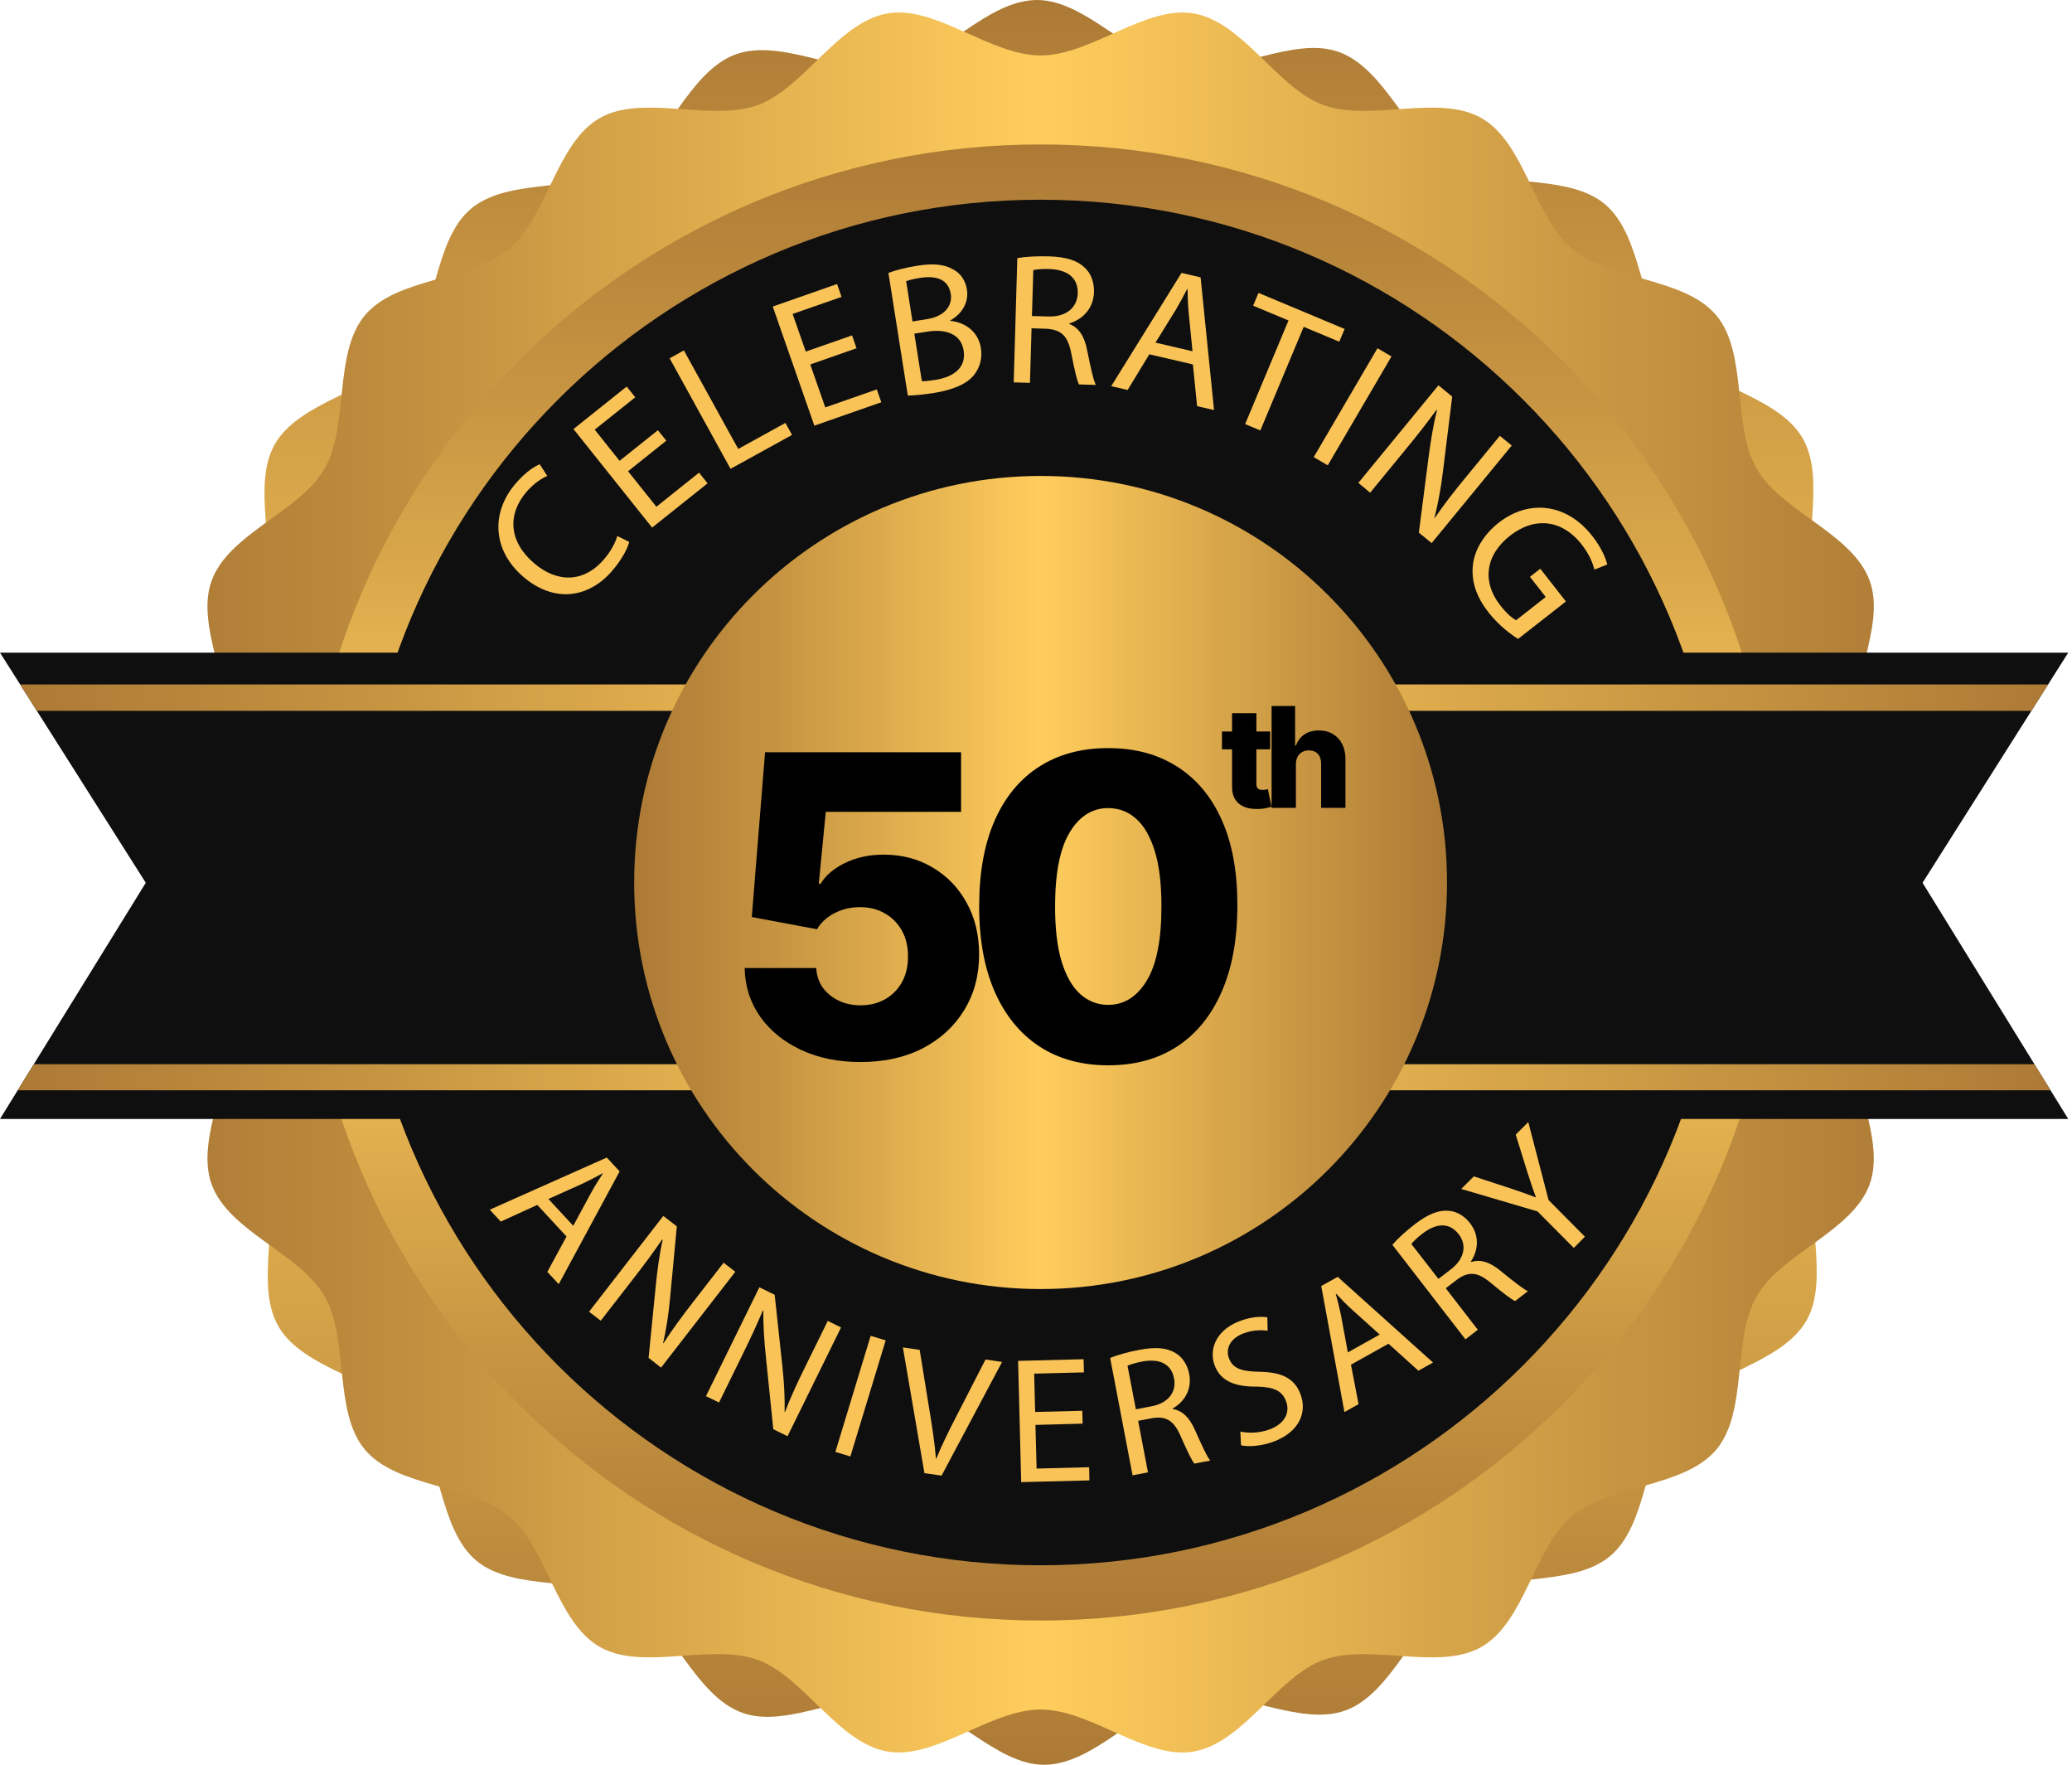 <svg xmlns="http://www.w3.org/2000/svg" width="128" height="109" viewBox="0 0 128 109" fill="none"><path d="M117.979 63.736C117.45 66.818 113.374 68.925 112.357 71.772C111.309 74.698 113.103 78.912 111.598 81.554C110.063 84.239 105.513 84.829 103.556 87.171C101.582 89.536 101.823 94.117 99.481 96.092C97.133 98.072 92.661 97.079 90.006 98.626C87.363 100.173 86.027 104.561 83.138 105.627C80.272 106.686 76.408 104.224 73.368 104.772C70.376 105.314 67.625 108.98 64.513 108.992C61.491 109.004 58.71 105.362 55.628 104.832C52.546 104.303 48.711 106.801 45.864 105.783C42.938 104.736 41.566 100.36 38.929 98.849C36.244 97.314 31.778 98.343 29.43 96.387C27.064 94.412 27.275 89.831 25.295 87.49C23.308 85.142 18.757 84.588 17.21 81.933C15.669 79.285 17.421 75.053 16.355 72.164C15.296 69.298 11.203 67.228 10.655 64.181C10.113 61.19 13.213 57.819 13.201 54.707C13.189 51.685 10.059 48.338 10.589 45.256C11.118 42.174 15.194 40.061 16.211 37.219C17.259 34.294 15.465 30.08 16.976 27.438C18.511 24.753 23.061 24.163 25.018 21.821C26.992 19.456 26.752 14.875 29.087 12.9C31.435 10.914 35.907 11.919 38.562 10.366C41.205 8.825 42.541 4.43 45.43 3.365C48.296 2.306 52.154 4.768 55.2 4.22C58.192 3.678 60.943 0.012 64.055 7.46619e-06C67.077 -0.006 69.858 3.63 72.94 4.16C76.022 4.689 79.857 2.191 82.704 3.208C85.63 4.256 87.002 8.632 89.639 10.143C92.323 11.678 96.79 10.649 99.132 12.599C101.497 14.574 101.287 19.154 103.267 21.496C105.248 23.844 109.805 24.398 111.352 27.052C112.899 29.695 111.141 33.933 112.212 36.822C113.272 39.688 117.365 41.758 117.913 44.804C118.455 47.796 115.355 51.167 115.367 54.273C115.373 57.301 118.509 60.654 117.979 63.736Z" fill="url(#paint0_linear_391_8885)"></path><path d="M118.768 54.502C118.768 57.626 115.108 60.395 114.59 63.375C114.054 66.439 116.534 70.285 115.499 73.145C114.439 76.052 110.057 77.4 108.528 80.043C106.987 82.71 107.998 87.182 106.024 89.53C104.049 91.884 99.469 91.661 97.115 93.635C94.767 95.604 94.201 100.161 91.535 101.702C88.892 103.231 84.666 101.461 81.759 102.514C78.899 103.556 76.811 107.637 73.747 108.173C70.767 108.697 67.414 105.578 64.284 105.578C61.16 105.578 57.8 108.691 54.821 108.173C51.757 107.637 49.668 103.556 46.809 102.514C43.901 101.455 39.675 103.231 37.033 101.702C34.366 100.161 33.794 95.604 31.453 93.635C29.099 91.661 24.518 91.884 22.543 89.53C20.575 87.182 21.586 82.716 20.045 80.043C18.516 77.4 14.128 76.052 13.075 73.145C12.033 70.291 14.519 66.439 13.977 63.375C13.454 60.395 9.8 57.626 9.8 54.502C9.8 51.377 13.46 48.608 13.977 45.629C14.513 42.565 12.033 38.718 13.075 35.859C14.134 32.951 18.516 31.603 20.045 28.96C21.586 26.294 20.575 21.821 22.543 19.473C24.518 17.12 29.099 17.348 31.453 15.368C33.8 13.4 34.366 8.843 37.033 7.302C39.675 5.773 43.901 7.548 46.809 6.489C49.668 5.448 51.757 1.366 54.821 0.831C57.8 0.307 61.154 3.425 64.284 3.425C67.414 3.425 70.767 0.313 73.747 0.831C76.811 1.366 78.899 5.448 81.759 6.489C84.666 7.548 88.892 5.773 91.535 7.302C94.201 8.843 94.773 13.4 97.115 15.368C99.469 17.342 104.049 17.12 106.024 19.473C107.992 21.821 106.981 26.288 108.528 28.96C110.057 31.603 114.445 32.951 115.499 35.859C116.54 38.712 114.054 42.565 114.59 45.623C115.108 48.602 118.768 51.371 118.768 54.502Z" fill="url(#paint1_linear_391_8885)"></path><path d="M64.278 100.083C89.452 100.083 109.859 79.675 109.859 54.502C109.859 29.328 89.452 8.921 64.278 8.921C39.105 8.921 18.697 29.328 18.697 54.502C18.697 79.675 39.105 100.083 64.278 100.083Z" fill="url(#paint2_linear_391_8885)"></path><path d="M64.278 96.67C87.567 96.67 106.446 77.791 106.446 54.502C106.446 31.214 87.567 12.335 64.278 12.335C40.989 12.335 22.11 31.214 22.11 54.502C22.11 77.791 40.989 96.67 64.278 96.67Z" fill="#0F0F0F"></path><path d="M127.767 40.308H23.122H21.899H0L9.005 54.52L0 69.106H21.899H23.122H127.767L118.768 54.52L127.767 40.308Z" fill="#0F0F0F"></path><path d="M23.122 42.27H21.9H1.24L2.276 43.901H21.9H23.122H125.492L126.527 42.27H23.122Z" fill="url(#paint3_linear_391_8885)"></path><path d="M125.678 65.723H23.122H21.9H2.089L1.096 67.336H21.9H23.122H126.672L125.678 65.723Z" fill="url(#paint4_linear_391_8885)"></path><path d="M89.392 54.502C89.392 68.371 78.147 79.61 64.284 79.61C50.414 79.61 39.176 68.365 39.176 54.502C39.176 40.639 50.42 29.394 64.284 29.394C78.147 29.388 89.392 40.633 89.392 54.502Z" fill="url(#paint5_linear_391_8885)"></path><path d="M38.87 33.469C38.767 33.873 38.424 34.553 37.804 35.269C36.366 36.931 34.235 37.274 32.302 35.6C30.454 34.005 30.286 31.675 31.869 29.846C32.501 29.111 33.061 28.786 33.344 28.672L33.807 29.394C33.416 29.562 32.959 29.882 32.531 30.369C31.339 31.754 31.424 33.433 32.977 34.77C34.421 36.016 36.065 35.986 37.305 34.553C37.708 34.089 38.015 33.535 38.135 33.102L38.87 33.469Z" fill="#F9C358"></path><path d="M41.163 27.215L38.798 29.105L40.55 31.296L43.186 29.189L43.71 29.851L40.285 32.584L35.427 26.498L38.714 23.874L39.243 24.536L36.739 26.535L38.274 28.461L40.64 26.571L41.163 27.215Z" fill="#F9C358"></path><path d="M41.368 22.128L42.247 21.641L45.606 27.727L48.52 26.119L48.929 26.86L45.13 28.954L41.368 22.128Z" fill="#F9C358"></path><path d="M52.914 21.508L50.055 22.507L50.982 25.162L54.166 24.048L54.443 24.843L50.308 26.288L47.737 18.932L51.71 17.541L51.987 18.336L48.965 19.389L49.778 21.713L52.637 20.713L52.914 21.508Z" fill="#F9C358"></path><path d="M54.883 16.855C55.304 16.693 55.978 16.518 56.677 16.41C57.67 16.253 58.338 16.325 58.88 16.638C59.325 16.873 59.638 17.288 59.735 17.896C59.849 18.637 59.464 19.371 58.699 19.793L58.705 19.817C59.464 19.883 60.415 20.359 60.596 21.496C60.698 22.158 60.517 22.7 60.186 23.14C59.729 23.718 58.892 24.079 57.64 24.277C56.954 24.386 56.424 24.422 56.081 24.428L54.883 16.855ZM56.37 19.853L57.273 19.708C58.326 19.546 58.856 18.896 58.735 18.155C58.591 17.252 57.85 17.006 56.845 17.162C56.388 17.234 56.129 17.307 55.978 17.367L56.37 19.853ZM56.948 23.543C57.146 23.549 57.435 23.513 57.79 23.459C58.82 23.296 59.705 22.772 59.53 21.653C59.367 20.599 58.392 20.31 57.309 20.479L56.484 20.605L56.948 23.543Z" fill="#F9C358"></path><path d="M62.846 15.94C63.357 15.85 64.086 15.814 64.778 15.832C65.85 15.862 66.542 16.079 67.011 16.53C67.397 16.885 67.595 17.427 67.583 18.029C67.553 19.058 66.885 19.721 66.06 19.973V20.009C66.656 20.232 66.999 20.798 67.156 21.617C67.379 22.712 67.541 23.465 67.698 23.772L66.656 23.742C66.536 23.519 66.379 22.845 66.187 21.864C65.988 20.78 65.585 20.365 64.67 20.305L63.725 20.274L63.628 23.645L62.623 23.615L62.846 15.94ZM63.749 19.516L64.778 19.546C65.85 19.576 66.548 19.01 66.578 18.119C66.608 17.114 65.892 16.657 64.832 16.614C64.345 16.602 64.001 16.639 63.833 16.681L63.749 19.516Z" fill="#F9C358"></path><path d="M71.002 21.881L69.66 24.085L68.648 23.85L72.989 16.855L74.168 17.132L74.999 25.325L73.952 25.084L73.693 22.507L71.002 21.881ZM73.669 21.695L73.434 19.335C73.38 18.799 73.374 18.324 73.362 17.854L73.338 17.848C73.121 18.276 72.886 18.703 72.633 19.136L71.381 21.159L73.669 21.695Z" fill="#F9C358"></path><path d="M79.599 19.793L77.413 18.878L77.745 18.089L83.066 20.316L82.735 21.105L80.538 20.184L77.859 26.583L76.92 26.192L79.599 19.793Z" fill="#F9C358"></path><path d="M85.961 22.014L82.024 28.738L81.157 28.232L85.094 21.508L85.961 22.014Z" fill="#F9C358"></path><path d="M83.914 29.821L88.862 23.796L89.711 24.494L89.139 29.129C89.007 30.201 88.832 31.122 88.615 31.976L88.639 31.982C89.229 31.122 89.813 30.369 90.584 29.436L92.655 26.914L93.389 27.516L88.441 33.541L87.652 32.897L88.248 28.268C88.381 27.251 88.543 26.234 88.772 25.331L88.736 25.319C88.158 26.113 87.58 26.854 86.755 27.853L84.642 30.429L83.914 29.821Z" fill="#F9C358"></path><path d="M93.781 39.459C93.377 39.206 92.619 38.664 91.969 37.839C91.24 36.912 90.879 35.961 90.988 34.908C91.084 33.981 91.65 33.012 92.607 32.265C94.443 30.845 96.766 31.055 98.374 33.114C98.928 33.824 99.21 34.498 99.289 34.866L98.494 35.179C98.386 34.739 98.181 34.234 97.7 33.614C96.532 32.121 94.84 31.874 93.299 33.072C91.74 34.288 91.553 35.949 92.673 37.376C93.076 37.894 93.432 38.195 93.66 38.303L95.49 36.87L94.515 35.624L95.153 35.124L96.736 37.147L93.781 39.459Z" fill="#F9C358"></path><path d="M33.193 74.415L30.935 75.444L30.255 74.71L37.484 71.49L38.279 72.344L34.517 79.309L33.812 78.55L34.998 76.365L33.193 74.415ZM35.414 75.703L36.497 73.699C36.744 73.247 36.991 72.862 37.238 72.483L37.22 72.465C36.816 72.687 36.401 72.904 35.968 73.109L33.879 74.048L35.414 75.703Z" fill="#F9C358"></path><path d="M36.389 81.012L40.976 75.095L41.812 75.739L41.391 80.206C41.295 81.241 41.15 82.126 40.964 82.951L40.988 82.957C41.529 82.114 42.071 81.379 42.782 80.459L44.702 77.984L45.424 78.544L40.837 84.462L40.067 83.86L40.512 79.399C40.608 78.424 40.741 77.437 40.94 76.564L40.903 76.552C40.368 77.334 39.838 78.057 39.073 79.038L37.111 81.566L36.389 81.012Z" fill="#F9C358"></path><path d="M43.612 86.226L46.911 79.502L47.856 79.966L48.338 84.426C48.446 85.455 48.488 86.358 48.47 87.201H48.494C48.855 86.268 49.235 85.437 49.752 84.39L51.137 81.579L51.956 81.982L48.651 88.7L47.772 88.267L47.314 83.806C47.212 82.825 47.14 81.838 47.158 80.947L47.122 80.941C46.755 81.814 46.381 82.632 45.828 83.746L44.419 86.617L43.612 86.226Z" fill="#F9C358"></path><path d="M54.713 82.782L52.533 89.951L51.606 89.668L53.786 82.499L54.713 82.782Z" fill="#F9C358"></path><path d="M57.108 90.981L55.777 83.216L56.813 83.366L57.433 87.189C57.607 88.236 57.746 89.175 57.818 90.078H57.842C58.179 89.254 58.619 88.363 59.094 87.442L60.882 83.962L61.905 84.113L58.167 91.132L57.108 90.981Z" fill="#F9C358"></path><path d="M66.879 87.923L63.965 88.001L64.037 90.698L67.282 90.614L67.3 91.427L63.086 91.535L62.894 84.046L66.939 83.944L66.963 84.757L63.887 84.835L63.947 87.201L66.861 87.129L66.879 87.923Z" fill="#F9C358"></path><path d="M68.581 83.866C69.045 83.674 69.719 83.487 70.375 83.367C71.392 83.174 72.079 83.234 72.614 83.559C73.048 83.818 73.349 84.275 73.463 84.847C73.65 85.817 73.162 86.581 72.44 86.99L72.446 87.02C73.048 87.111 73.487 87.568 73.812 88.297C74.246 89.278 74.559 89.952 74.763 90.205L73.782 90.391C73.626 90.205 73.337 89.603 72.951 88.73C72.536 87.755 72.073 87.448 71.206 87.58L70.309 87.749L70.917 90.933L69.966 91.114L68.581 83.866ZM70.17 87.038L71.139 86.852C72.157 86.659 72.692 85.979 72.53 85.136C72.349 84.185 71.579 83.902 70.574 84.083C70.116 84.173 69.797 84.275 69.653 84.348L70.17 87.038Z" fill="#F9C358"></path><path d="M76.624 88.416C77.124 88.519 77.792 88.513 78.418 88.284C79.345 87.947 79.712 87.254 79.453 86.55C79.212 85.894 78.701 85.653 77.617 85.635C76.323 85.647 75.396 85.31 75.035 84.317C74.638 83.221 75.246 82.078 76.612 81.578C77.334 81.313 77.918 81.295 78.291 81.355L78.309 82.186C78.033 82.144 77.491 82.108 76.853 82.336C75.89 82.686 75.733 83.39 75.914 83.871C76.154 84.528 76.696 84.696 77.804 84.72C79.158 84.744 79.977 85.099 80.35 86.135C80.747 87.218 80.284 88.452 78.623 89.054C77.942 89.301 77.13 89.373 76.666 89.259L76.624 88.416Z" fill="#F9C358"></path><path d="M83.457 84.281L83.927 86.719L83.054 87.207L81.621 79.423L82.638 78.857L88.526 84.149L87.623 84.654L85.775 82.987L83.457 84.281ZM85.233 82.421L83.541 80.898C83.156 80.555 82.843 80.218 82.536 79.893L82.518 79.905C82.638 80.344 82.753 80.802 82.849 81.271L83.264 83.523L85.233 82.421Z" fill="#F9C358"></path><path d="M86.015 76.877C86.34 76.498 86.863 76.028 87.387 75.619C88.206 74.987 88.85 74.728 89.476 74.776C89.976 74.806 90.457 75.083 90.812 75.54C91.414 76.323 91.324 77.22 90.861 77.918L90.879 77.942C91.456 77.75 92.058 77.96 92.672 78.466C93.503 79.14 94.087 79.604 94.388 79.742L93.599 80.35C93.371 80.26 92.847 79.85 92.113 79.243C91.306 78.562 90.752 78.496 90.036 79.008L89.313 79.561L91.294 82.126L90.529 82.716L86.015 76.877ZM88.862 78.984L89.644 78.382C90.463 77.75 90.638 76.901 90.114 76.227C89.524 75.462 88.711 75.552 87.893 76.172C87.526 76.455 87.285 76.696 87.189 76.829L88.862 78.984Z" fill="#F9C358"></path><path d="M97.223 77.07L94.984 74.818L90.27 73.428L91.047 72.651L93.25 73.374C93.852 73.572 94.334 73.741 94.864 73.945L94.882 73.927C94.689 73.434 94.52 72.904 94.328 72.302L93.635 70.075L94.412 69.298L95.664 74.114L97.909 76.377L97.223 77.07Z" fill="#F9C358"></path><path d="M53.16 65.59C51.784 65.59 50.562 65.341 49.493 64.843C48.424 64.346 47.58 63.661 46.959 62.788C46.345 61.916 46.025 60.915 46.001 59.784H50.424C50.461 60.479 50.743 61.038 51.272 61.462C51.8 61.879 52.429 62.088 53.16 62.088C53.732 62.088 54.239 61.962 54.681 61.71C55.123 61.458 55.47 61.105 55.722 60.651C55.974 60.19 56.097 59.662 56.091 59.066C56.097 58.458 55.971 57.926 55.713 57.472C55.461 57.017 55.111 56.664 54.662 56.412C54.22 56.154 53.71 56.025 53.133 56.025C52.586 56.019 52.067 56.139 51.575 56.384C51.09 56.63 50.722 56.965 50.47 57.389L46.443 56.633L47.263 46.46H59.371V50.137H51.014L50.58 54.587H50.691C51.004 54.065 51.508 53.635 52.202 53.297C52.902 52.953 53.698 52.782 54.589 52.782C55.719 52.782 56.726 53.046 57.611 53.574C58.502 54.096 59.202 54.821 59.712 55.748C60.228 56.676 60.486 57.739 60.486 58.937C60.486 60.233 60.179 61.382 59.565 62.383C58.956 63.384 58.102 64.171 57.003 64.742C55.909 65.307 54.629 65.59 53.16 65.59ZM68.459 65.792C66.813 65.792 65.394 65.402 64.202 64.622C63.01 63.836 62.092 62.709 61.447 61.24C60.802 59.766 60.483 57.994 60.489 55.924C60.495 53.853 60.817 52.096 61.456 50.653C62.101 49.203 63.017 48.1 64.202 47.345C65.394 46.583 66.813 46.202 68.459 46.202C70.106 46.202 71.525 46.583 72.716 47.345C73.914 48.1 74.836 49.203 75.481 50.653C76.126 52.103 76.445 53.86 76.439 55.924C76.439 58 76.117 59.775 75.471 61.249C74.826 62.724 73.908 63.851 72.716 64.631C71.531 65.405 70.112 65.792 68.459 65.792ZM68.459 62.06C69.442 62.06 70.238 61.56 70.846 60.559C71.454 59.551 71.755 58.006 71.749 55.924C71.749 54.56 71.611 53.436 71.334 52.551C71.058 51.66 70.674 50.997 70.182 50.561C69.691 50.125 69.117 49.907 68.459 49.907C67.483 49.907 66.693 50.401 66.091 51.39C65.489 52.373 65.185 53.884 65.179 55.924C65.173 57.306 65.305 58.451 65.575 59.361C65.852 60.27 66.239 60.949 66.736 61.397C67.234 61.839 67.808 62.06 68.459 62.06Z" fill="black"></path><path d="M78.465 45.174V46.279H75.489V45.174H78.465ZM76.112 44.044H77.614V48.408C77.614 48.5 77.629 48.575 77.657 48.632C77.688 48.688 77.732 48.727 77.79 48.752C77.847 48.775 77.915 48.786 77.995 48.786C78.053 48.786 78.113 48.781 78.177 48.77C78.242 48.758 78.291 48.748 78.324 48.74L78.551 49.824C78.48 49.844 78.378 49.87 78.247 49.901C78.118 49.931 77.963 49.951 77.783 49.959C77.431 49.976 77.129 49.935 76.877 49.836C76.627 49.736 76.436 49.58 76.303 49.369C76.172 49.158 76.108 48.893 76.112 48.574V44.044ZM80.056 47.201V49.892H78.555V43.601H80.007V46.04H80.059C80.166 45.749 80.34 45.522 80.582 45.358C80.825 45.194 81.123 45.112 81.475 45.112C81.807 45.112 82.096 45.186 82.342 45.334C82.587 45.479 82.778 45.685 82.913 45.951C83.05 46.217 83.118 46.528 83.116 46.885V49.892H81.614V47.179C81.616 46.917 81.55 46.713 81.417 46.565C81.284 46.418 81.097 46.344 80.855 46.344C80.697 46.344 80.558 46.379 80.437 46.449C80.319 46.516 80.225 46.613 80.158 46.74C80.092 46.867 80.058 47.021 80.056 47.201Z" fill="black"></path><defs><linearGradient id="paint0_linear_391_8885" x1="64.279" y1="108.996" x2="64.282" y2="0.006" gradientUnits="userSpaceOnUse"><stop stop-color="#AC7A35"></stop><stop offset="0.152" stop-color="#C2903F"></stop><stop offset="0.467" stop-color="#F9C759"></stop><stop offset="0.5" stop-color="#FFCD5C"></stop><stop offset="0.729" stop-color="#D7A549"></stop><stop offset="1" stop-color="#AC7A35"></stop></linearGradient><linearGradient id="paint1_linear_391_8885" x1="9.794" y1="54.501" x2="118.767" y2="54.501" gradientUnits="userSpaceOnUse"><stop stop-color="#AC7A35"></stop><stop offset="0.152" stop-color="#C2903F"></stop><stop offset="0.467" stop-color="#F9C759"></stop><stop offset="0.5" stop-color="#FFCD5C"></stop><stop offset="0.729" stop-color="#D7A549"></stop><stop offset="1" stop-color="#AC7A35"></stop></linearGradient><linearGradient id="paint2_linear_391_8885" x1="64.28" y1="100.08" x2="64.28" y2="8.922" gradientUnits="userSpaceOnUse"><stop stop-color="#AC7A35"></stop><stop offset="0.152" stop-color="#C2903F"></stop><stop offset="0.467" stop-color="#F9C759"></stop><stop offset="0.5" stop-color="#FFCD5C"></stop><stop offset="0.729" stop-color="#D7A549"></stop><stop offset="1" stop-color="#AC7A35"></stop></linearGradient><linearGradient id="paint3_linear_391_8885" x1="1.242" y1="43.086" x2="126.528" y2="43.086" gradientUnits="userSpaceOnUse"><stop stop-color="#AC7A35"></stop><stop offset="0.152" stop-color="#C2903F"></stop><stop offset="0.467" stop-color="#F9C759"></stop><stop offset="0.5" stop-color="#FFCD5C"></stop><stop offset="0.729" stop-color="#D7A549"></stop><stop offset="1" stop-color="#AC7A35"></stop></linearGradient><linearGradient id="paint4_linear_391_8885" x1="1.094" y1="66.528" x2="126.674" y2="66.528" gradientUnits="userSpaceOnUse"><stop stop-color="#AC7A35"></stop><stop offset="0.152" stop-color="#C2903F"></stop><stop offset="0.467" stop-color="#F9C759"></stop><stop offset="0.5" stop-color="#FFCD5C"></stop><stop offset="0.729" stop-color="#D7A549"></stop><stop offset="1" stop-color="#AC7A35"></stop></linearGradient><linearGradient id="paint5_linear_391_8885" x1="39.169" y1="54.501" x2="89.391" y2="54.501" gradientUnits="userSpaceOnUse"><stop stop-color="#AC7A35"></stop><stop offset="0.152" stop-color="#C2903F"></stop><stop offset="0.467" stop-color="#F9C759"></stop><stop offset="0.5" stop-color="#FFCD5C"></stop><stop offset="0.729" stop-color="#D7A549"></stop><stop offset="1" stop-color="#AC7A35"></stop></linearGradient></defs></svg>